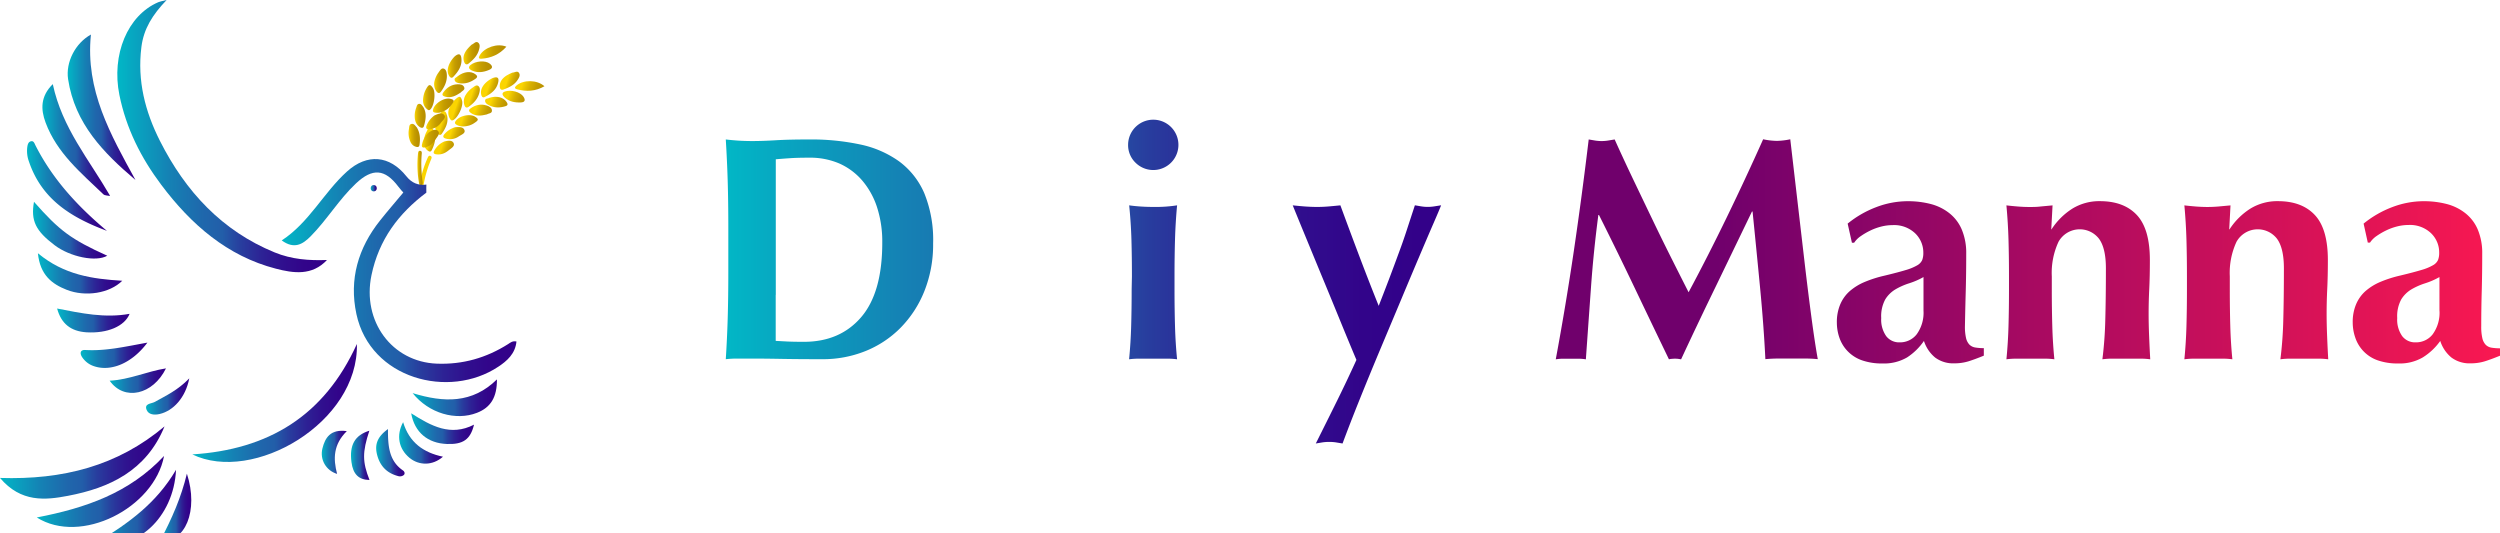 <svg xmlns="http://www.w3.org/2000/svg" xmlns:xlink="http://www.w3.org/1999/xlink" viewBox="0 0 562.36 120"><defs><style>.cls-1{fill:url(#New_Gradient_Swatch_3);}.cls-2{fill:url(#New_Gradient_Swatch_3-2);}.cls-3{fill:url(#New_Gradient_Swatch_3-3);}.cls-4{fill:url(#New_Gradient_Swatch_3-4);}.cls-5{fill:url(#New_Gradient_Swatch_3-5);}.cls-6{fill:url(#New_Gradient_Swatch_3-6);}.cls-7{fill:url(#New_Gradient_Swatch_3-7);}.cls-8{fill:url(#New_Gradient_Swatch_3-8);}.cls-9{fill:url(#New_Gradient_Swatch_3-9);}.cls-10{fill:url(#New_Gradient_Swatch_3-10);}.cls-11{fill:url(#New_Gradient_Swatch_3-11);}.cls-12{fill:url(#New_Gradient_Swatch_3-12);}.cls-13{fill:url(#New_Gradient_Swatch_3-13);}.cls-14{fill:url(#New_Gradient_Swatch_3-14);}.cls-15{fill:url(#New_Gradient_Swatch_3-15);}.cls-16{fill:url(#New_Gradient_Swatch_3-16);}.cls-17{fill:url(#New_Gradient_Swatch_3-17);}.cls-18{fill:url(#New_Gradient_Swatch_3-18);}.cls-19{fill:url(#New_Gradient_Swatch_3-19);}.cls-20{fill:url(#New_Gradient_Swatch_3-20);}.cls-21{fill:url(#New_Gradient_Swatch_3-21);}.cls-22{fill:url(#New_Gradient_Swatch_3-22);}.cls-23{fill:url(#New_Gradient_Swatch_3-23);}.cls-24{fill:url(#New_Gradient_Swatch_3-24);}.cls-25{fill:url(#New_Gradient_Swatch_3-25);}.cls-26{fill:url(#New_Gradient_Swatch_3-26);}.cls-27{fill:url(#New_Gradient_Swatch_3-27);}.cls-28{fill:url(#New_Gradient_Swatch_3-28);}.cls-29{fill:url(#New_Gradient_Swatch_2);}.cls-30{fill:url(#New_Gradient_Swatch_2-2);}.cls-31{fill:url(#New_Gradient_Swatch_2-3);}.cls-32{fill:url(#New_Gradient_Swatch_2-4);}.cls-33{fill:url(#New_Gradient_Swatch_2-5);}.cls-34{fill:url(#New_Gradient_Swatch_2-6);}.cls-35{fill:url(#New_Gradient_Swatch_2-7);}.cls-36{fill:url(#New_Gradient_Swatch_2-8);}.cls-37{fill:url(#New_Gradient_Swatch_2-9);}.cls-38{fill:url(#New_Gradient_Swatch_2-10);}.cls-39{fill:url(#New_Gradient_Swatch_2-11);}.cls-40{fill:url(#New_Gradient_Swatch_2-12);}.cls-41{fill:url(#New_Gradient_Swatch_2-13);}.cls-42{fill:url(#New_Gradient_Swatch_2-14);}.cls-43{fill:url(#New_Gradient_Swatch_2-15);}.cls-44{fill:url(#New_Gradient_Swatch_2-16);}.cls-45{fill:url(#New_Gradient_Swatch_2-17);}.cls-46{fill:url(#New_Gradient_Swatch_2-18);}.cls-47{fill:url(#New_Gradient_Swatch_2-19);}.cls-48{fill:url(#New_Gradient_Swatch_2-20);}.cls-49{fill:url(#New_Gradient_Swatch_2-21);}.cls-50{fill:url(#New_Gradient_Swatch_2-22);}.cls-51{fill:url(#New_Gradient_Swatch_2-23);}.cls-52{fill:url(#New_Gradient_Swatch_2-24);}.cls-53{fill:url(#linear-gradient);}</style><linearGradient id="New_Gradient_Swatch_3" x1="-1826.39" y1="3139.36" x2="-1814.92" y2="3139.36" gradientTransform="matrix(0.95, 0.32, -0.32, 0.95, 3159.2, -2302.07)" gradientUnits="userSpaceOnUse"><stop offset="0" stop-color="#fbd500"/><stop offset="0.07" stop-color="#f1cb00"/><stop offset="0.29" stop-color="#d8b000"/><stop offset="0.52" stop-color="#c59d00"/><stop offset="0.75" stop-color="#bb9200"/><stop offset="1" stop-color="#b78e00"/></linearGradient><linearGradient id="New_Gradient_Swatch_3-2" x1="-1836.39" y1="3153.96" x2="-1826.09" y2="3153.96" xlink:href="#New_Gradient_Swatch_3"/><linearGradient id="New_Gradient_Swatch_3-3" x1="-1800" y1="3115.52" x2="-1785.46" y2="3115.52" xlink:href="#New_Gradient_Swatch_3"/><linearGradient id="New_Gradient_Swatch_3-4" x1="-1814.21" y1="3126.6" x2="-1801.78" y2="3126.6" xlink:href="#New_Gradient_Swatch_3"/><linearGradient id="New_Gradient_Swatch_3-5" x1="-1786.11" y1="3114.53" x2="-1761.39" y2="3114.53" xlink:href="#New_Gradient_Swatch_3"/><linearGradient id="New_Gradient_Swatch_3-6" x1="-1849.44" y1="3186.67" x2="-1839.18" y2="3186.67" xlink:href="#New_Gradient_Swatch_3"/><linearGradient id="New_Gradient_Swatch_3-7" x1="-1843.88" y1="3169.72" x2="-1834.01" y2="3169.72" xlink:href="#New_Gradient_Swatch_3"/><linearGradient id="New_Gradient_Swatch_3-8" x1="-1818.92" y1="3147.99" x2="-1799.15" y2="3147.99" xlink:href="#New_Gradient_Swatch_3"/><linearGradient id="New_Gradient_Swatch_3-9" x1="-1827.49" y1="3160.93" x2="-1808.86" y2="3160.93" xlink:href="#New_Gradient_Swatch_3"/><linearGradient id="New_Gradient_Swatch_3-10" x1="-1795.03" y1="3127.25" x2="-1774.3" y2="3127.25" xlink:href="#New_Gradient_Swatch_3"/><linearGradient id="New_Gradient_Swatch_3-11" x1="-1808.01" y1="3136.78" x2="-1787.73" y2="3136.78" xlink:href="#New_Gradient_Swatch_3"/><linearGradient id="New_Gradient_Swatch_3-12" x1="-1837.42" y1="3189.46" x2="-1822.13" y2="3189.46" xlink:href="#New_Gradient_Swatch_3"/><linearGradient id="New_Gradient_Swatch_3-13" x1="-1833.57" y1="3174.52" x2="-1816.69" y2="3174.52" xlink:href="#New_Gradient_Swatch_3"/><linearGradient id="New_Gradient_Swatch_3-14" x1="-1841.47" y1="3214.92" x2="-1836.62" y2="3214.92" xlink:href="#New_Gradient_Swatch_3"/><linearGradient id="New_Gradient_Swatch_3-15" x1="390.62" y1="69.86" x2="402.09" y2="69.86" gradientTransform="matrix(1, 0, 0, 1, 0, 0)" xlink:href="#New_Gradient_Swatch_3"/><linearGradient id="New_Gradient_Swatch_3-16" x1="380.62" y1="84.47" x2="390.93" y2="84.47" gradientTransform="matrix(1, 0, 0, 1, 0, 0)" xlink:href="#New_Gradient_Swatch_3"/><linearGradient id="New_Gradient_Swatch_3-17" x1="417.02" y1="46.03" x2="431.56" y2="46.03" gradientTransform="matrix(1, 0, 0, 1, 0, 0)" xlink:href="#New_Gradient_Swatch_3"/><linearGradient id="New_Gradient_Swatch_3-18" x1="402.81" y1="57.11" x2="415.24" y2="57.11" gradientTransform="matrix(1, 0, 0, 1, 0, 0)" xlink:href="#New_Gradient_Swatch_3"/><linearGradient id="New_Gradient_Swatch_3-19" x1="430.91" y1="45.03" x2="455.63" y2="45.03" gradientTransform="matrix(1, 0, 0, 1, 0, 0)" xlink:href="#New_Gradient_Swatch_3"/><linearGradient id="New_Gradient_Swatch_3-20" x1="367.57" y1="117.18" x2="377.84" y2="117.18" gradientTransform="matrix(1, 0, 0, 1, 0, 0)" xlink:href="#New_Gradient_Swatch_3"/><linearGradient id="New_Gradient_Swatch_3-21" x1="373.13" y1="100.22" x2="383.01" y2="100.22" gradientTransform="matrix(1, 0, 0, 1, 0, 0)" xlink:href="#New_Gradient_Swatch_3"/><linearGradient id="New_Gradient_Swatch_3-22" x1="398.1" y1="78.5" x2="417.87" y2="78.5" gradientTransform="matrix(1, 0, 0, 1, 0, 0)" xlink:href="#New_Gradient_Swatch_3"/><linearGradient id="New_Gradient_Swatch_3-23" x1="389.52" y1="91.44" x2="408.15" y2="91.44" gradientTransform="matrix(1, 0, 0, 1, 0, 0)" xlink:href="#New_Gradient_Swatch_3"/><linearGradient id="New_Gradient_Swatch_3-24" x1="421.98" y1="57.76" x2="442.71" y2="57.76" gradientTransform="matrix(1, 0, 0, 1, 0, 0)" xlink:href="#New_Gradient_Swatch_3"/><linearGradient id="New_Gradient_Swatch_3-25" x1="409.01" y1="67.29" x2="429.29" y2="67.29" gradientTransform="matrix(1, 0, 0, 1, 0, 0)" xlink:href="#New_Gradient_Swatch_3"/><linearGradient id="New_Gradient_Swatch_3-26" x1="379.6" y1="119.97" x2="394.88" y2="119.97" gradientTransform="matrix(1, 0, 0, 1, 0, 0)" xlink:href="#New_Gradient_Swatch_3"/><linearGradient id="New_Gradient_Swatch_3-27" x1="383.45" y1="105.03" x2="400.32" y2="105.03" gradientTransform="matrix(1, 0, 0, 1, 0, 0)" xlink:href="#New_Gradient_Swatch_3"/><linearGradient id="New_Gradient_Swatch_3-28" x1="375.55" y1="145.43" x2="380.39" y2="145.43" gradientTransform="matrix(1, 0, 0, 1, 0, 0)" xlink:href="#New_Gradient_Swatch_3"/><linearGradient id="New_Gradient_Swatch_2" x1="253.53" y1="234.11" x2="464.68" y2="234.11" gradientUnits="userSpaceOnUse"><stop offset="0" stop-color="#01b7c6"/><stop offset="0.06" stop-color="#06aac2"/><stop offset="0.25" stop-color="#1581b4"/><stop offset="0.41" stop-color="#1f67ac"/><stop offset="0.5" stop-color="#225ea9"/><stop offset="0.59" stop-color="#283d9e"/><stop offset="0.69" stop-color="#2d2295"/><stop offset="0.79" stop-color="#300f8e"/><stop offset="0.89" stop-color="#32048a"/><stop offset="1" stop-color="#330089"/></linearGradient><linearGradient id="New_Gradient_Swatch_2-2" x1="105.55" y1="117.75" x2="294.42" y2="117.75" xlink:href="#New_Gradient_Swatch_2"/><linearGradient id="New_Gradient_Swatch_2-3" x1="0" y1="400.15" x2="148.05" y2="400.15" xlink:href="#New_Gradient_Swatch_2"/><linearGradient id="New_Gradient_Swatch_2-4" x1="173.03" y1="348.64" x2="321.14" y2="348.64" xlink:href="#New_Gradient_Swatch_2"/><linearGradient id="New_Gradient_Swatch_2-5" x1="60.89" y1="92.8" x2="121.89" y2="92.8" xlink:href="#New_Gradient_Swatch_2"/><linearGradient id="New_Gradient_Swatch_2-6" x1="33.09" y1="425.18" x2="147.64" y2="425.18" xlink:href="#New_Gradient_Swatch_2"/><linearGradient id="New_Gradient_Swatch_2-7" x1="38.18" y1="121.14" x2="98.96" y2="121.14" xlink:href="#New_Gradient_Swatch_2"/><linearGradient id="New_Gradient_Swatch_2-8" x1="24.3" y1="160.91" x2="96.23" y2="160.91" xlink:href="#New_Gradient_Swatch_2"/><linearGradient id="New_Gradient_Swatch_2-9" x1="88.72" y1="438.36" x2="158.38" y2="438.36" xlink:href="#New_Gradient_Swatch_2"/><linearGradient id="New_Gradient_Swatch_2-10" x1="371.26" y1="344.11" x2="447.13" y2="344.11" xlink:href="#New_Gradient_Swatch_2"/><linearGradient id="New_Gradient_Swatch_2-11" x1="34.1" y1="236.52" x2="110.02" y2="236.52" xlink:href="#New_Gradient_Swatch_2"/><linearGradient id="New_Gradient_Swatch_2-12" x1="29.7" y1="199.14" x2="96.5" y2="199.14" xlink:href="#New_Gradient_Swatch_2"/><linearGradient id="New_Gradient_Swatch_2-13" x1="51.39" y1="277.26" x2="116.62" y2="277.26" xlink:href="#New_Gradient_Swatch_2"/><linearGradient id="New_Gradient_Swatch_2-14" x1="72.63" y1="307.37" x2="132.63" y2="307.37" xlink:href="#New_Gradient_Swatch_2"/><linearGradient id="New_Gradient_Swatch_2-15" x1="144.39" y1="438.66" x2="172.13" y2="438.66" xlink:href="#New_Gradient_Swatch_2"/><linearGradient id="New_Gradient_Swatch_2-16" x1="369.96" y1="370.86" x2="426.51" y2="370.86" xlink:href="#New_Gradient_Swatch_2"/><linearGradient id="New_Gradient_Swatch_2-17" x1="98.67" y1="329.32" x2="149.34" y2="329.32" xlink:href="#New_Gradient_Swatch_2"/><linearGradient id="New_Gradient_Swatch_2-18" x1="359.14" y1="383.18" x2="398.57" y2="383.18" xlink:href="#New_Gradient_Swatch_2"/><linearGradient id="New_Gradient_Swatch_2-19" x1="315.81" y1="393.95" x2="332.47" y2="393.95" xlink:href="#New_Gradient_Swatch_2"/><linearGradient id="New_Gradient_Swatch_2-20" x1="338.48" y1="391.69" x2="364.03" y2="391.69" xlink:href="#New_Gradient_Swatch_2"/><linearGradient id="New_Gradient_Swatch_2-21" x1="131.42" y1="343.01" x2="170.31" y2="343.01" xlink:href="#New_Gradient_Swatch_2"/><linearGradient id="New_Gradient_Swatch_2-22" x1="289.52" y1="391.34" x2="312.06" y2="391.34" xlink:href="#New_Gradient_Swatch_2"/><linearGradient id="New_Gradient_Swatch_2-23" x1="333.53" y1="162.84" x2="339.04" y2="162.84" xlink:href="#New_Gradient_Swatch_2"/><linearGradient id="New_Gradient_Swatch_2-24" x1="163.25" y1="63.15" x2="324.17" y2="63.15" xlink:href="#New_Gradient_Swatch_2"/><linearGradient id="linear-gradient" x1="349.96" y1="56.56" x2="562.36" y2="56.56" gradientUnits="userSpaceOnUse"><stop offset="0.17" stop-color="#70006c"/><stop offset="1" stop-color="#f91851"/></linearGradient><symbol id="FM_logo" data-name="FM logo" viewBox="0 0 489.88 470.27"><path class="cls-1" d="M417.7,90.41A10.21,10.21,0,0,1,419.1,82,20.33,20.33,0,0,1,425,76c1.66-1.08,3.47-2.82,5.21-1.68,2.09,1.36,1.66,4,1,6.24-1.5,5.32-5.22,8.95-9.64,11.89C419.43,93.92,418.29,92.55,417.7,90.41Z"/><path class="cls-2" d="M415.77,87.18c1.3,4.58-3.6,14.6-8,16.74-1.75.85-2.38-.36-3-1.37a9.51,9.51,0,0,1-.67-8.58,20.55,20.55,0,0,1,6.2-8.46C413.48,82.82,414.63,83.17,415.77,87.18Z"/><path class="cls-3" d="M461,62.84c2,0,4.46-1.9,5.94.21s0,4.35-1.3,6.24c-3.08,4.41-7.76,6.43-12.57,8.14-2.45.87-3.39-.67-3.4-2.87,0-4.15,2.52-6.8,5.64-8.92A43.91,43.91,0,0,1,461,62.84Z"/><path class="cls-4" d="M443.27,67.54c4.33-1.51,5.89-.23,5,3.64-1.49,6.59-6.59,10-12.12,12.73C434,85,433.12,83,432.86,81.2c-.5-3.34,1-6.1,3.11-8.5A23.28,23.28,0,0,1,443.27,67.54Z"/><path class="cls-5" d="M489.88,74.62c-8.1,4.42-16.21,4.82-24.56,2.65-2.52-.65-2.43-1.8-.46-3.39C471.1,68.85,483.27,68.93,489.88,74.62Z"/><path class="cls-6" d="M391.05,114.71c1.35,5.62-.15,10.44-2.51,15.07-1,2-2.46,1.44-3.87.38-2.67-2-3.25-4.91-3.14-8a17,17,0,0,1,2.25-8.13c.9-1.52,1.38-3.93,3.6-3.72C389.86,110.59,390.27,113.15,391.05,114.71Z"/><path class="cls-7" d="M402.32,100.24c1.29,5.8-1.42,10.75-4.77,15.44-1.3,1.81-2.81.91-3.88-.41-2.25-2.76-2.44-6-1.56-9.27A18.87,18.87,0,0,1,396,98.5c.95-1.1,1.76-2.9,3.67-2.32C401.4,96.69,401.67,98.45,402.32,100.24Z"/><path class="cls-8" d="M437.95,99c-4.81,1.18-9.65,1.86-14.19-1.22-1.64-1.11-2.66-2.37-.48-3.9,4.4-3.08,9.26-4.21,14.45-2.65,2.28.69,5,1.89,4.91,4.64C442.59,98.22,439.67,98,437.95,99Z"/><path class="cls-9" d="M422.21,108.57c-3.77,1-7.53,1.38-11.17-.5-1.43-.74-2.29-1.58-1.07-3.31,3.2-4.55,12.62-6.67,17.43-3.83,3.26,1.93,3.3,3,.13,5A17.83,17.83,0,0,1,422.21,108.57Z"/><path class="cls-10" d="M454.27,79.2c5.5-1.88,14,.41,16.74,4.49,2,3,1.25,4.77-2.34,4.93-5.37.24-10.53-.64-14.68-4.39C451.4,81.87,451.61,80.1,454.27,79.2Z"/><path class="cls-11" d="M440.21,84.69c6.5-2.1,12.67-.6,15.56,3.46,1.31,1.84,1.36,3.05-1,3.74-5,1.48-10,1.55-14.81-.84-1.65-.82-3.52-1.9-3.49-3.91C436.52,84.88,439.07,85.5,440.21,84.69Z"/><path class="cls-12" d="M399.7,122.43c3-.7,7-1.54,8.45,1.36,1.4,2.73-2.35,4.59-4.47,6.26-3.2,2.52-6.79,4-11,3.48-2.71-.33-3.08-1.49-1.65-3.66A18.65,18.65,0,0,1,399.7,122.43Z"/><path class="cls-13" d="M407.73,110.68a8.65,8.65,0,0,1,2-.64c3.15-.19,7.18-.51,8.23,2.71.87,2.66-2.92,3.82-5.12,5.25a14.14,14.14,0,0,1-11,2.08c-2.79-.58-4.23-1.77-1.49-4.5A19.16,19.16,0,0,1,407.73,110.68Z"/><path class="cls-14" d="M379.33,163.45c-1.76.2-2.1-1-1.88-2.38a86.22,86.22,0,0,1,7.42-24.65c.49-1,1.14-2.17,2.56-1.48s.87,2,.44,3a98.15,98.15,0,0,0-7,23.48A2.57,2.57,0,0,1,379.33,163.45Z"/><path class="cls-15" d="M392.38,78.6a10.21,10.21,0,0,1-1.4-8.46,20.33,20.33,0,0,1,3.69-7.55c1.22-1.55,2.38-3.79,4.39-3.27,2.42.62,2.87,3.29,3,5.57.3,5.52-2.06,10.15-5.29,14.36C395.16,81.37,393.63,80.44,392.38,78.6Z"/><path class="cls-16" d="M389.51,76.17c2.71,3.91,1.3,15-2.22,18.44-1.39,1.37-2.37.43-3.26-.34a9.51,9.51,0,0,1-3.4-7.9,20.55,20.55,0,0,1,3.14-10C385.94,72.78,387.14,72.74,389.51,76.17Z"/><path class="cls-17" d="M424.48,38.56c1.94-.65,3.61-3.24,5.69-1.71s1.42,4.11.78,6.33c-1.49,5.17-5.27,8.59-9.28,11.75-2,1.61-3.43.46-4.15-1.62-1.36-3.92.2-7.25,2.47-10.26A43.91,43.91,0,0,1,424.48,38.56Z"/><path class="cls-18" d="M409.23,48.71c3.61-2.83,5.5-2.11,5.92,1.82.72,6.72-3,11.59-7.37,16-1.69,1.69-3.19.11-4-1.49-1.55-3-1-6.1.21-9A23.28,23.28,0,0,1,409.23,48.71Z"/><path class="cls-19" d="M455.63,40.4c-6.25,6.8-13.79,9.78-22.4,10.42-2.59.19-2.88-.93-1.53-3.06C436,41,447.54,37.15,455.63,40.4Z"/><path class="cls-20" d="M375,110.19c3.09,4.88,3.22,9.93,2.48,15.08-.32,2.21-1.87,2.15-3.54,1.61-3.18-1-4.66-3.6-5.54-6.52a17,17,0,0,1-.49-8.42c.37-1.73,0-4.16,2.21-4.68C372.53,106.67,373.74,109,375,110.19Z"/><path class="cls-21" d="M381,92.86c3.09,5.08,2.12,10.63.45,16.15-.64,2.13-2.37,1.77-3.81.86-3-1.89-4.24-4.89-4.47-8.27a18.87,18.87,0,0,1,1.31-8.36c.54-1.35.73-3.32,2.73-3.38C379,89.8,379.8,91.38,381,92.86Z"/><path class="cls-22" d="M414.32,80.2c-4.18,2.66-8.54,4.87-13.82,3.42-1.92-.53-3.28-1.39-1.71-3.54,3.17-4.33,7.4-7,12.83-7.16,2.38-.08,5.3.19,6.14,2.81C418.47,78,415.62,78.69,414.32,80.2Z"/><path class="cls-23" d="M402.51,94.34c-3.23,2.21-6.68,3.73-10.74,3.13-1.59-.24-2.67-.76-2.08-2.79,1.57-5.34,9.8-10.38,15.26-9.24,3.71.77,4.07,1.74,1.73,4.68A17.83,17.83,0,0,1,402.51,94.34Z"/><path class="cls-24" d="M423.39,56.21c4.6-3.55,13.41-4.13,17.29-1.14,2.87,2.21,2.72,4.11-.63,5.42-5,2-10.17,2.79-15.31.57C421.54,59.67,421.17,57.92,423.39,56.21Z"/><path class="cls-25" d="M411.85,65.94c5.48-4.08,11.8-4.65,15.85-1.74,1.83,1.32,2.28,2.45.28,3.86-4.29,3-9,4.69-14.29,4-1.82-.24-3.94-.67-4.57-2.58C408.42,67.3,411,67.07,411.85,65.94Z"/><path class="cls-26" d="M385.66,114.71c2.58-1.61,6.09-3.7,8.43-1.43s-.74,5.1-2.22,7.37c-2.22,3.41-5.15,6-9.31,6.84-2.67.56-3.4-.42-2.74-2.93A18.65,18.65,0,0,1,385.66,114.71Z"/><path class="cls-27" d="M389.48,101a8.65,8.65,0,0,1,1.71-1.26c2.92-1.19,6.63-2.8,8.66-.09,1.68,2.24-1.54,4.55-3.15,6.62a14.14,14.14,0,0,1-9.71,5.51c-2.83.35-4.57-.31-2.86-3.78A19.16,19.16,0,0,1,389.48,101Z"/><path class="cls-28" d="M379.6,160.11c-1.6.76-2.31-.28-2.55-1.65a86.22,86.22,0,0,1-.91-25.73c.14-1.12.38-2.42,1.95-2.23s1.47,1.62,1.37,2.67a98.15,98.15,0,0,0,.9,24.5A2.57,2.57,0,0,1,379.6,160.11Z"/><g id="_18mE5j.tif" data-name="18mE5j.tif"><path class="cls-29" d="M383.62,166.65c-24.91,18-42.71,40.61-49.38,71.44-8.61,39.77,18.38,75,58.75,76.53,23.3.87,44.49-4.94,64.21-16.93,2-1.25,3.87-2.94,7.49-2.25-1,10.66-8.72,17-16.27,21.79-44.35,28.42-115.2,10.67-127.74-45.54-6.72-30.13,1.67-57.21,21.22-80.84,6.92-8.37,14.21-16.43,21-24.3-.26-.29-2.49-2.5-4.42-5-12.14-15.51-23.33-16.31-38.22-2.83-15.27,13.82-26.13,31.54-40.85,45.82-7.12,6.9-14.8,11.3-25.91,3.46,24.67-15.46,37.69-41.38,58.74-59.64,18.13-15.73,38.27-14.06,53.39,4.12,4.76,5.73,10.68,8.24,18.08,7.21l-.07-.09-.07,3.25Z"/><path class="cls-30" d="M294.32,224.83c-13.48,14-30.44,11.54-46.19,7.6-43.59-10.88-76.24-38.12-103.3-72.88-18-23.12-31.29-48.42-37.4-77.37-7.35-34.85,7.34-69,35.13-80.33,1.38-.56,2.92-.75,7.37-1.85-12.74,12.78-20.63,24.85-22.71,40.71-3.82,29.18,3.4,55.87,16.64,81.1,23.11,44,56,77.95,103.24,96.56,15.35,6.05,31.15,7.17,47.31,6.55Z"/><path class="cls-31" d="M148.05,368.89C131.73,407.37,98.36,422.21,61,429c-20,3.66-42.07,6-61-15.5C56.47,415.24,105.73,403.17,148.05,368.89Z"/><path class="cls-32" d="M321.12,297.6c1.72,68.16-93.44,121.08-148.09,95.53C241.15,389,291.63,360.1,321.12,297.6Z"/><path class="cls-33" d="M121.89,155.71C93.34,132.4,67.38,107.2,61.26,68.48,59,53.94,67.65,37.42,81.81,29.89,76.66,78.11,99.55,116.57,121.89,155.71Z"/><path class="cls-34" d="M33.09,447.69c44-8.15,83.44-21.19,114.54-53.24C138.73,439.73,72.58,471.74,33.09,447.69Z"/><path class="cls-35" d="M98.69,169.52c-1.92-.44-4.42-.26-5.68-1.42C73,149.66,51.26,132.5,41,106c-4.37-11.32-4.74-22.56,6.5-33.22,8.3,37.82,32.83,65.52,51.45,96.48Z"/><path class="cls-36" d="M96.23,199.74c-31.05-11.18-58.44-26.5-70.2-60a25.55,25.55,0,0,1-1.57-11.82c.3-2.38.74-5.1,3.44-5.7,2.47-.55,3.18,2,4.07,3.69C47.63,155.52,70.35,178.92,96.23,199.74Z"/><path class="cls-37" d="M158.38,406.46c-2,41.6-36.55,71.6-69.66,62C115.73,452.42,140.6,435.57,158.38,406.46Z"/><path class="cls-38" d="M371.26,340.11c28.21,8.34,53.73,9.07,75.87-11.86.13,15.5-5.69,24.34-18,28.92C410.27,364.23,386,357.8,371.26,340.11Z"/><path class="cls-39" d="M34.1,219.09C57.61,237.9,83.21,241.35,110,242.91c-11.36,10.87-33.1,14.2-50,7.82C46.8,245.72,36.09,238.06,34.1,219.09Z"/><path class="cls-40" d="M30.58,174.6c23,25.14,33.66,32.64,65.93,46.64-10,5.61-33.26,1.15-47.32-9.07C32.08,199.74,27.54,191,30.58,174.6Z"/><path class="cls-41" d="M51.39,266.93c21.73,4.08,43.11,8.49,65.23,4.58-4.5,10.84-20.12,17.06-38.79,16C63.79,286.63,55.11,280.14,51.39,266.93Z"/><path class="cls-42" d="M132.63,296.42c-14,18.06-33,25.31-48,20.42a20.38,20.38,0,0,1-10.54-7.56c-2.45-3.36-2.12-6.76,2.67-6.48C95,303.84,112.6,299.91,132.63,296.42Z"/><path class="cls-43" d="M168.16,409.81c10.89,32.11-1.85,60.62-23.77,57.47C154.65,448.75,163.15,430,168.16,409.81Z"/><path class="cls-44" d="M426.51,367.4c-3.25,13-10,17.23-24.47,16.72-17-.6-29.05-10-32.08-26.55C387.88,368.51,405.4,377.86,426.51,367.4Z"/><path class="cls-45" d="M98.67,329.36c18-.89,33.32-8,50.67-10.66C137.65,341.59,111.74,347.3,98.67,329.36Z"/><path class="cls-46" d="M398.57,395.13c-9.32,7.85-21.49,7.79-30.08,1-9.72-7.7-12.23-19.46-5.78-30.88C368.23,382.83,381,391.61,398.57,395.13Z"/><path class="cls-47" d="M332.34,372.63c-6.41,18.6-6.29,27,.13,42.63-9.69-.11-14.85-5-16.24-15.48C314.28,385.22,319.09,376.58,332.34,372.63Z"/><path class="cls-48" d="M349.1,371.21c-.17,15.27,1.24,27.86,13.54,35.84,1.49,1,1.95,2.91.58,4a5.69,5.69,0,0,1-4.36,1c-9.65-2.26-16.31-7.75-19.28-17.6C336.8,385.26,339,378.2,349.1,371.21Z"/><path class="cls-49" d="M170.31,327.34c-3.37,16.69-14.37,28.09-26.69,30.85-4.87,1.09-9.89.55-11.65-3.47-2.52-5.75,4.28-5.38,7.19-6.95C149.31,342.32,159.91,337.66,170.31,327.34Z"/><path class="cls-50" d="M312.06,373c-12.16,11.46-12.37,23.81-8.77,37-9.86-2.85-15.69-12.3-13.19-22C292.53,378.67,297.32,371.06,312.06,373Z"/><circle class="cls-51" cx="336.28" cy="162.84" r="2.75"/></g></symbol></defs><title>logo</title><g id="Layer_2" data-name="Layer 2"><g id="Layer_4" data-name="Layer 4"><use width="489.88" height="470.27" transform="scale(0.25 0.26)" xlink:href="#FM_logo"/><path class="cls-52" d="M163.83,51.31q0-6-.14-10.62t-.43-9.32q1.22.15,2.66.25t3.24.11q2.38,0,5.33-.18t7.7-.18a52.63,52.63,0,0,1,11.27,1.12,23.21,23.21,0,0,1,8.75,3.78,17.48,17.48,0,0,1,5.69,7.16,27.83,27.83,0,0,1,2,11.34,28.19,28.19,0,0,1-2,10.8,24.84,24.84,0,0,1-5.4,8.24A23.33,23.33,0,0,1,194.61,79a25.63,25.63,0,0,1-9.61,1.8q-5.4,0-9.22-.07t-6.62-.07h-3.24a22.72,22.72,0,0,0-2.66.14q.29-4.46.43-9.11t.14-10.62Zm10.66,15v4.32q0,2.09,0,3.82c0,1.15,0,1.9,0,2.23l2.59.14q1.51.07,3.74.07,8.13,0,12.89-5.54t4.75-16.78a25,25,0,0,0-1.19-8,17.62,17.62,0,0,0-3.35-6,14.58,14.58,0,0,0-5.18-3.82A16.63,16.63,0,0,0,182,35.47q-2.59,0-4.21.11t-3.28.25c0,.34,0,1.08,0,2.23s0,2.45,0,3.89V66.35Z"/><path class="cls-52" d="M217.61,50.3a23.08,23.08,0,0,1,6.52-3.74,19.85,19.85,0,0,1,6.95-1.3,20.39,20.39,0,0,1,5.29.65A11.35,11.35,0,0,1,240.54,48a9.3,9.3,0,0,1,2.74,3.64,13.5,13.5,0,0,1,1,5.4q0,4.61-.11,8.53T244,73.34a11.24,11.24,0,0,0,.25,2.7,3.15,3.15,0,0,0,.76,1.48,2.41,2.41,0,0,0,1.33.65,11.17,11.17,0,0,0,1.91.14V80q-2.09.86-3.53,1.3a10.76,10.76,0,0,1-3.1.43,6.81,6.81,0,0,1-4.32-1.3,8,8,0,0,1-2.52-3.74A13.61,13.61,0,0,1,231,80.39a10.26,10.26,0,0,1-5.51,1.37,13.54,13.54,0,0,1-4.68-.72,8.28,8.28,0,0,1-3.2-2.05,8.19,8.19,0,0,1-1.84-3,10.53,10.53,0,0,1-.58-3.42,10.19,10.19,0,0,1,.76-4.1,8.28,8.28,0,0,1,2.16-3,12.53,12.53,0,0,1,3.35-2.05,27.22,27.22,0,0,1,4.39-1.4q3-.72,4.79-1.26a11.56,11.56,0,0,0,2.63-1.08,2.59,2.59,0,0,0,1.12-1.19,4.39,4.39,0,0,0,.25-1.58,6,6,0,0,0-1.84-4.43,6.86,6.86,0,0,0-5.08-1.84,10.38,10.38,0,0,0-2.52.32,12.83,12.83,0,0,0-2.48.9,15.64,15.64,0,0,0-2.16,1.26,5.38,5.38,0,0,0-1.47,1.48h-.5Zm17.06,19.58q0-3.1,0-4.72t0-2.84a16.64,16.64,0,0,1-3.2,1.4,15.17,15.17,0,0,0-3.1,1.37,6.72,6.72,0,0,0-2.3,2.27,7.93,7.93,0,0,0-.9,4.18,6.41,6.41,0,0,0,1.12,4.07,3.62,3.62,0,0,0,3,1.4,4.75,4.75,0,0,0,3.85-1.8A8.25,8.25,0,0,0,234.68,69.88Z"/><path class="cls-52" d="M253.76,32.59a5.66,5.66,0,1,1,1.66,4A5.48,5.48,0,0,1,253.76,32.59Zm.86,29.59q0-4.39-.11-8.24T254,46.19q1,.15,2.38.25t3,.11a32,32,0,0,0,5.4-.36q-.36,3.89-.47,7.74t-.11,8.24v2.88q0,4.39.11,8.28t.47,7.49a15.72,15.72,0,0,0-2.34-.14h-6.08a16.94,16.94,0,0,0-2.38.14q.36-3.6.47-7.49t.11-8.28Z"/><path class="cls-52" d="M274.49,38.49q-.15-5.9-.43-12,.93.15,2.38.25t3,.11q1.58,0,3-.11t2.38-.25q-.29,6-.43,12t-.14,13v4.68q0,7.06.14,13t.43,11.74a16,16,0,0,0-2.38-.14h-6a16,16,0,0,0-2.37.14q.29-5.83.43-11.74t.14-13V51.45Q274.64,44.39,274.49,38.49Z"/><path class="cls-52" d="M310.13,68.8q1.3-3.31,2.38-6.16t2.05-5.51q1-2.66,1.87-5.33t1.84-5.62l1.48.25a9,9,0,0,0,1.4.11,9.67,9.67,0,0,0,1.44-.11l1.58-.25q-.36.94-1.69,4t-3.24,7.56q-1.91,4.5-4.21,10l-4.64,11.05q-2.34,5.58-4.54,11.05T302,99.76l-1.51-.25a10.6,10.6,0,0,0-3,0l-1.51.25q2.38-4.75,4.68-9.4t4.46-9.4q-1.73-4.1-3.85-9.29t-4.18-10.15l-3.74-9.07q-1.69-4.1-2.56-6.26,1.37.15,2.7.25t2.7.11q1.37,0,2.66-.11t2.66-.25q2.09,5.69,4.21,11.3T310.13,68.8Z"/><path class="cls-53" d="M357.88,64.7q-.58,8.07-1.15,16.13a10.43,10.43,0,0,0-1.73-.14h-3.35a10.21,10.21,0,0,0-1.69.14q2.3-12.38,4.1-24.62t3.31-24.84l1.48.25a9.44,9.44,0,0,0,1.48.11,9.2,9.2,0,0,0,1.37-.11l1.51-.25q1.94,4.32,4.07,8.78T371.52,49q2.12,4.43,4.25,8.68t4.07,8.06q4.32-8.06,8.6-16.88t8.17-17.53a16.05,16.05,0,0,0,3.1.36,15.82,15.82,0,0,0,3-.36q.72,6.19,1.55,13.32t1.62,13.93q.79,6.8,1.58,12.71t1.44,9.5a29.11,29.11,0,0,0-2.92-.14h-5.87q-1.51,0-3,.14-.36-7.41-1.19-16.06t-1.69-17.14h-.14L386,64.34q-4,8.21-7.85,16.49-.36-.07-.68-.11a6.49,6.49,0,0,0-1.37,0q-.32,0-.68.11-3.89-8.06-7.74-16.13t-8-16.34h-.14Q358.45,56.63,357.88,64.7Z"/><path class="cls-53" d="M415.62,50.3a23.07,23.07,0,0,1,6.52-3.74,19.86,19.86,0,0,1,6.95-1.3,20.38,20.38,0,0,1,5.29.65A11.34,11.34,0,0,1,438.55,48a9.3,9.3,0,0,1,2.74,3.64,13.48,13.48,0,0,1,1,5.4q0,4.61-.11,8.53T442,73.34a11.29,11.29,0,0,0,.25,2.7,3.17,3.17,0,0,0,.76,1.48,2.41,2.41,0,0,0,1.33.65,11.17,11.17,0,0,0,1.91.14V80q-2.09.86-3.53,1.3a10.76,10.76,0,0,1-3.1.43,6.8,6.8,0,0,1-4.32-1.3,8,8,0,0,1-2.52-3.74A13.59,13.59,0,0,1,429,80.39a10.26,10.26,0,0,1-5.51,1.37,13.55,13.55,0,0,1-4.68-.72,8.26,8.26,0,0,1-3.2-2.05,8.18,8.18,0,0,1-1.84-3,10.53,10.53,0,0,1-.58-3.42,10.19,10.19,0,0,1,.76-4.1,8.27,8.27,0,0,1,2.16-3,12.51,12.51,0,0,1,3.35-2.05,27.2,27.2,0,0,1,4.39-1.4q3-.72,4.79-1.26a11.53,11.53,0,0,0,2.63-1.08,2.6,2.6,0,0,0,1.12-1.19,4.39,4.39,0,0,0,.25-1.58,6,6,0,0,0-1.84-4.43,6.86,6.86,0,0,0-5.08-1.84,10.37,10.37,0,0,0-2.52.32,12.79,12.79,0,0,0-2.48.9,15.58,15.58,0,0,0-2.16,1.26,5.38,5.38,0,0,0-1.48,1.48h-.5Zm17.06,19.58q0-3.1,0-4.72t0-2.84a16.65,16.65,0,0,1-3.21,1.4,15.17,15.17,0,0,0-3.1,1.37,6.73,6.73,0,0,0-2.3,2.27,7.94,7.94,0,0,0-.9,4.18,6.41,6.41,0,0,0,1.12,4.07,3.62,3.62,0,0,0,3,1.4,4.74,4.74,0,0,0,3.85-1.8A8.25,8.25,0,0,0,432.68,69.88Z"/><path class="cls-53" d="M461.48,51.59a15.35,15.35,0,0,1,4.72-4.68,11.53,11.53,0,0,1,6.16-1.66q5.4,0,8.32,3.13t2.92,10.12q0,3.67-.14,6.48t-.14,5.62q0,2.31.11,5t.25,5.22a16,16,0,0,0-2.38-.14h-6a16,16,0,0,0-2.38.14,85.68,85.68,0,0,0,.65-8.82q.14-5.08.14-11.63,0-4.54-1.55-6.66a5.47,5.47,0,0,0-9.11.68,16.57,16.57,0,0,0-1.51,7.78v2.88q0,4.39.11,8.28t.47,7.49a15.73,15.73,0,0,0-2.34-.14h-6.08a16.93,16.93,0,0,0-2.37.14q.36-3.6.47-7.49t.11-8.28V62.18q0-4.39-.11-8.24t-.47-7.74q1.29.15,2.56.25c.84.07,1.69.11,2.56.11s1.72,0,2.56-.11l2.7-.25-.29,5.4Z"/><path class="cls-53" d="M501.52,51.59a15.35,15.35,0,0,1,4.72-4.68,11.53,11.53,0,0,1,6.16-1.66q5.4,0,8.32,3.13t2.92,10.12q0,3.67-.14,6.48t-.14,5.62q0,2.31.11,5t.25,5.22a16,16,0,0,0-2.38-.14h-6a16,16,0,0,0-2.38.14,86,86,0,0,0,.65-8.82q.14-5.08.14-11.63,0-4.54-1.55-6.66a5.47,5.47,0,0,0-9.11.68,16.57,16.57,0,0,0-1.51,7.78v2.88q0,4.39.11,8.28t.47,7.49a15.73,15.73,0,0,0-2.34-.14h-6.08a17,17,0,0,0-2.38.14q.36-3.6.47-7.49t.11-8.28V62.18q0-4.39-.11-8.24t-.47-7.74q1.3.15,2.56.25t2.56.11q1.29,0,2.56-.11l2.7-.25-.29,5.4Z"/><path class="cls-53" d="M531.68,50.3a23.08,23.08,0,0,1,6.52-3.74,19.85,19.85,0,0,1,6.95-1.3,20.38,20.38,0,0,1,5.29.65A11.35,11.35,0,0,1,554.62,48a9.3,9.3,0,0,1,2.74,3.64,13.48,13.48,0,0,1,1,5.4q0,4.61-.11,8.53t-.11,7.81a11.29,11.29,0,0,0,.25,2.7,3.16,3.16,0,0,0,.76,1.48,2.4,2.4,0,0,0,1.33.65,11.15,11.15,0,0,0,1.91.14V80q-2.09.86-3.53,1.3a10.77,10.77,0,0,1-3.1.43,6.8,6.8,0,0,1-4.32-1.3,8,8,0,0,1-2.52-3.74A13.59,13.59,0,0,1,545,80.39a10.25,10.25,0,0,1-5.51,1.37,13.54,13.54,0,0,1-4.68-.72,8.13,8.13,0,0,1-5-5.08,10.53,10.53,0,0,1-.58-3.42,10.19,10.19,0,0,1,.76-4.1,8.28,8.28,0,0,1,2.16-3,12.55,12.55,0,0,1,3.35-2.05,27.2,27.2,0,0,1,4.39-1.4q3-.72,4.79-1.26a11.55,11.55,0,0,0,2.63-1.08,2.6,2.6,0,0,0,1.12-1.19,4.39,4.39,0,0,0,.25-1.58,6,6,0,0,0-1.84-4.43,6.86,6.86,0,0,0-5.08-1.84,10.37,10.37,0,0,0-2.52.32,12.79,12.79,0,0,0-2.48.9,15.58,15.58,0,0,0-2.16,1.26,5.39,5.39,0,0,0-1.48,1.48h-.5Zm17.06,19.58q0-3.1,0-4.72t0-2.84a16.65,16.65,0,0,1-3.2,1.4,15.15,15.15,0,0,0-3.1,1.37,6.73,6.73,0,0,0-2.3,2.27,7.94,7.94,0,0,0-.9,4.18,6.41,6.41,0,0,0,1.12,4.07,3.62,3.62,0,0,0,3,1.4,4.74,4.74,0,0,0,3.85-1.8A8.25,8.25,0,0,0,548.75,69.88Z"/></g></g></svg>